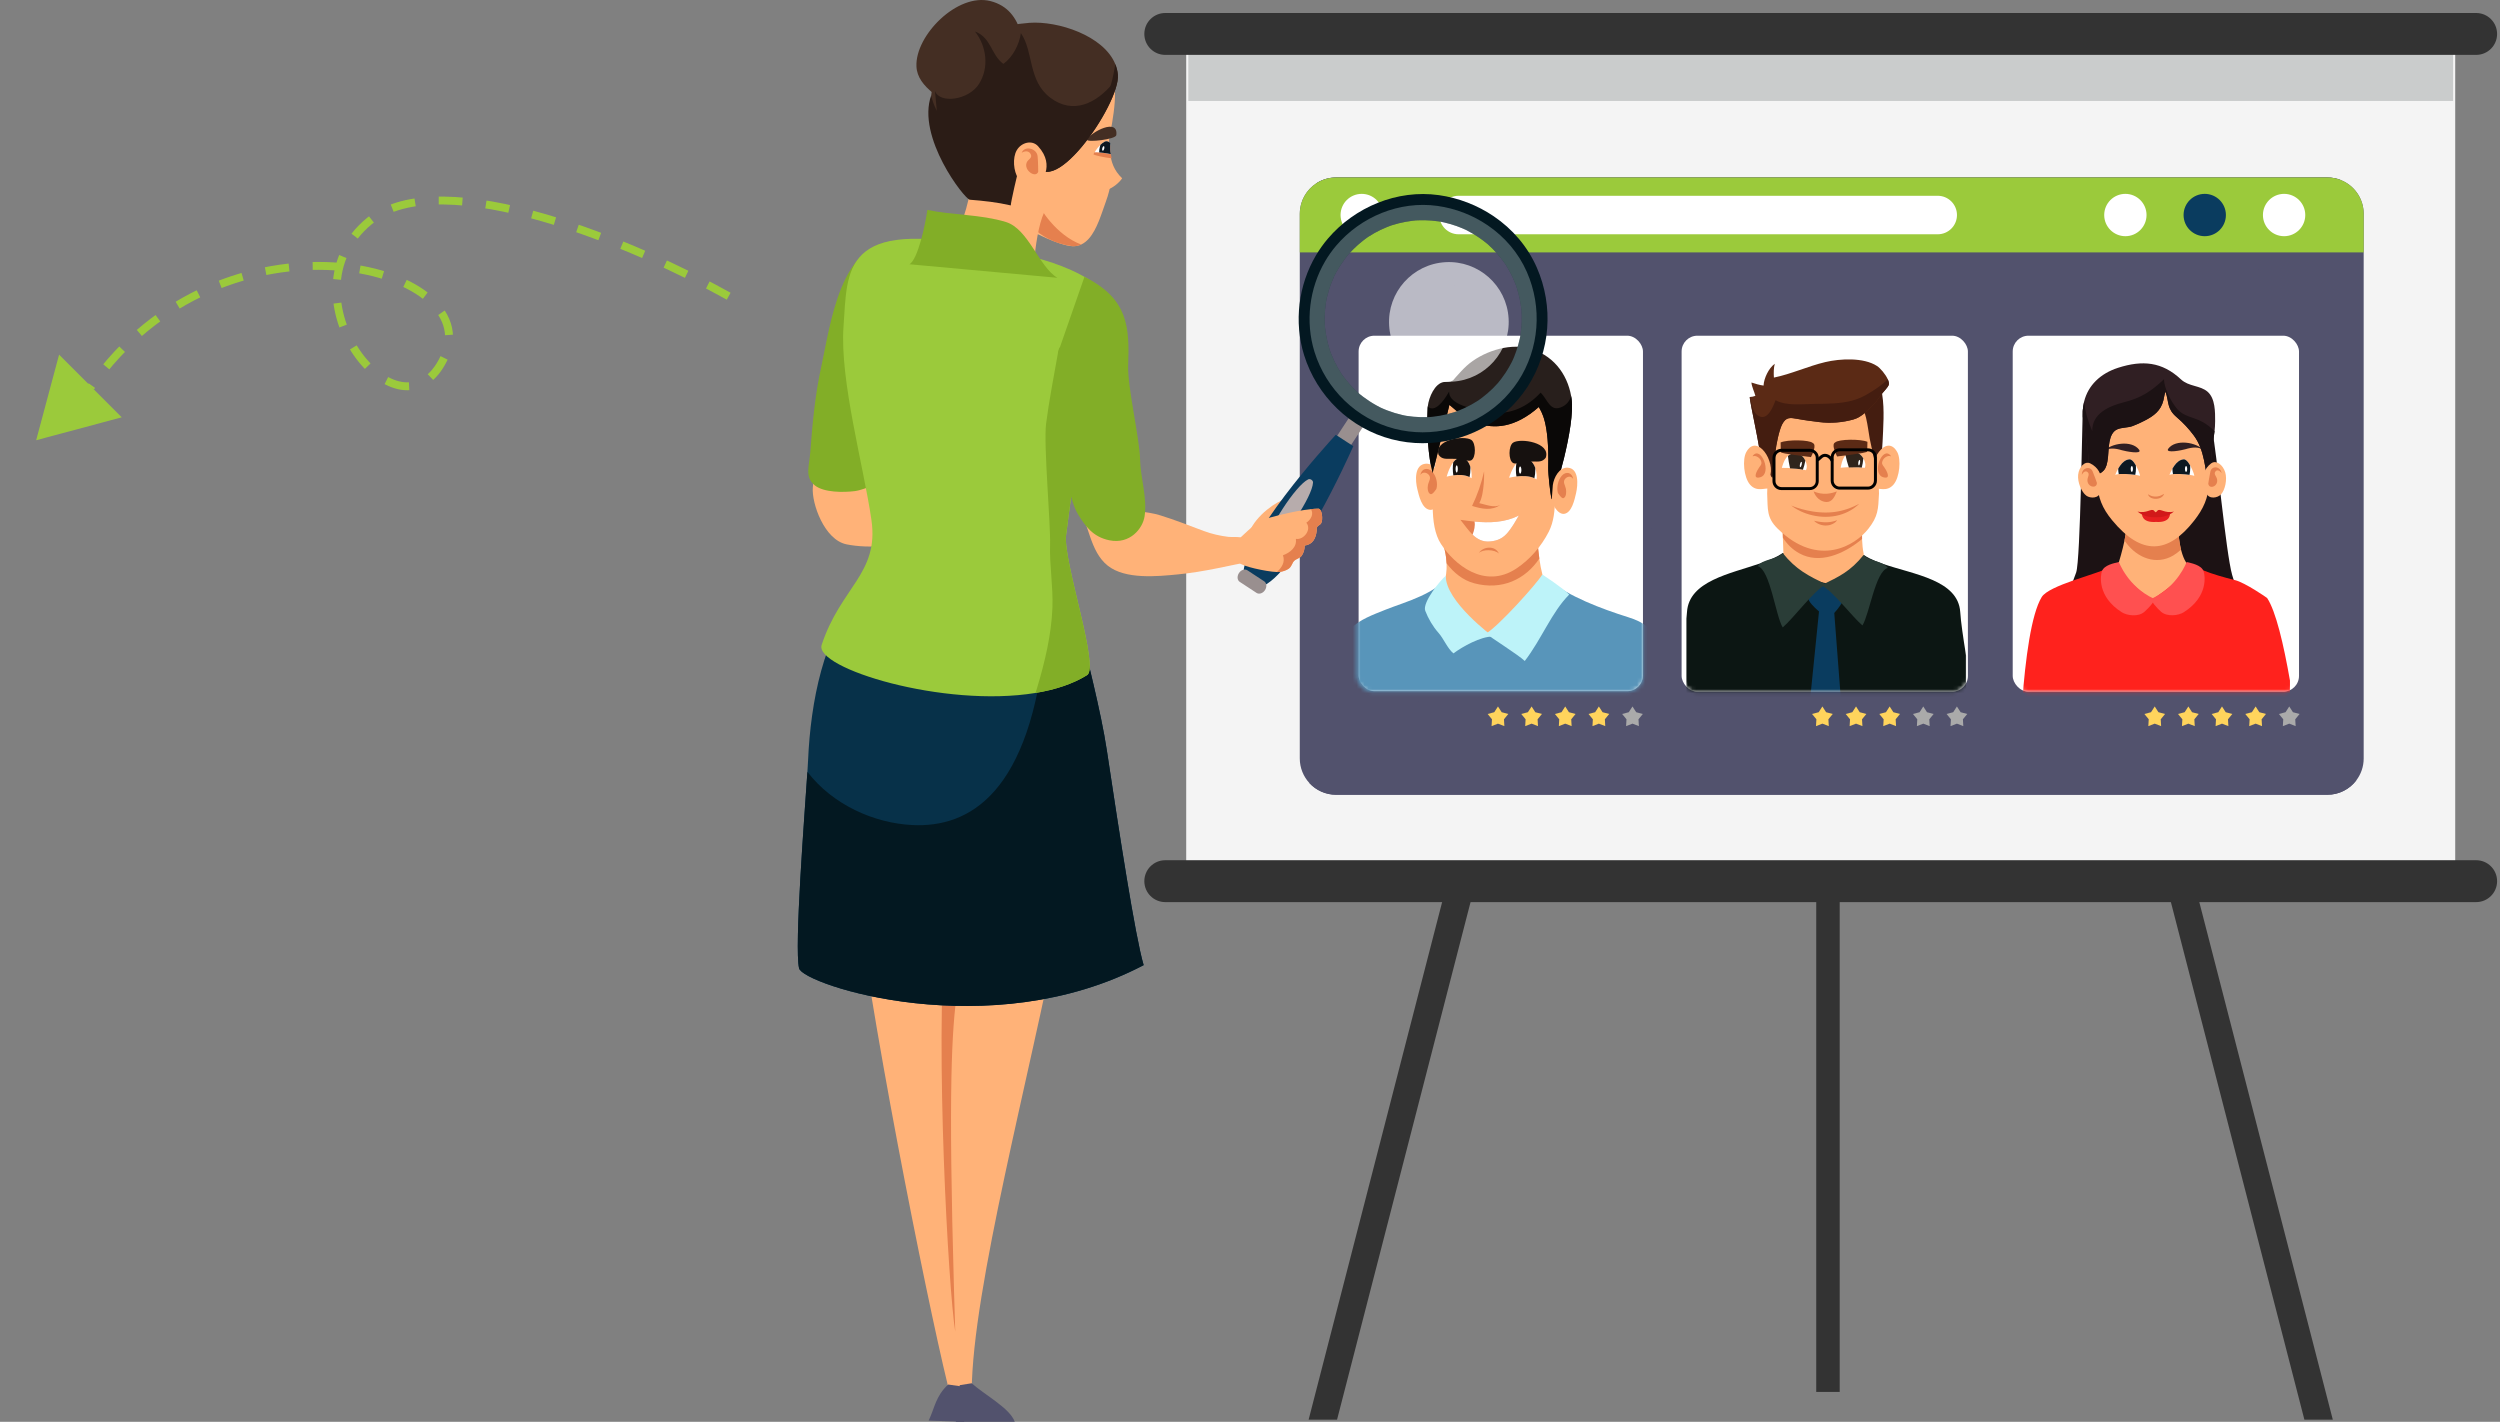 <svg width="633" height="360" viewBox="0 0 633 360" fill="none" xmlns="http://www.w3.org/2000/svg">
<rect x="0" y="0" width="633" height="360" fill="#808080" stroke="none"/>
<path d="M465.812 192.502H459.872V352.437H465.812V192.502Z" fill="#333333"/>
<path d="M338.54 359.464L402.407 111.851L395.67 110.073L331.342 359.464H338.54Z" fill="#333333"/>
<path d="M590.666 359.464L526.339 110.073L519.602 111.851L583.474 359.464H590.666Z" fill="#333333"/>
<path d="M621.66 10.714H300.348V224.924H621.66V10.714Z" fill="#F4F4F4"/>
<path d="M621.129 10.714H300.879V25.56H621.129V10.714Z" fill="#CACCCC"/>
<path d="M632.264 8.595C632.264 11.525 629.89 13.899 626.96 13.899H295.049C292.119 13.899 289.744 11.525 289.744 8.595C289.744 5.665 292.119 3.291 295.049 3.291H626.965C629.89 3.291 632.264 5.665 632.264 8.595Z" fill="#333333"/>
<path d="M632.264 223.11C632.264 226.041 629.89 228.415 626.96 228.415H295.049C292.119 228.415 289.744 226.041 289.744 223.11C289.744 220.18 292.119 217.806 295.049 217.806H626.965C629.89 217.806 632.264 220.18 632.264 223.11Z" fill="#333333"/>
<path d="M598.485 54.13V192.036C598.485 194.125 597.789 196.048 596.612 197.596C594.934 199.805 592.274 201.232 589.289 201.232H338.3C335.63 201.232 333.221 200.09 331.543 198.272C330.03 196.634 329.104 194.44 329.104 192.036V54.13C329.104 50.904 330.761 48.069 333.276 46.431C334.718 45.485 336.446 44.939 338.3 44.939H589.289C590.496 44.939 591.653 45.169 592.705 45.6C596.096 46.947 598.485 50.263 598.485 54.13Z" fill="#52526D"/>
<path d="M596.612 197.596C594.934 199.805 592.274 201.232 589.289 201.232H338.3C335.63 201.232 333.221 200.09 331.543 198.272L435.88 120.801H521.625L596.612 197.596Z" fill="#52526D"/>
<path d="M592.71 45.595L520.288 124.818L437.223 122.81L333.281 46.431C334.723 45.484 336.451 44.939 338.305 44.939H589.294C590.496 44.934 591.653 45.169 592.71 45.595Z" fill="#52526D"/>
<path d="M598.485 54.13V63.912H329.109V54.13C329.109 49.051 333.226 44.934 338.305 44.934H589.294C594.368 44.934 598.485 49.051 598.485 54.13Z" fill="#9BCA3B"/>
<path d="M495.505 54.445C495.505 57.135 493.321 59.319 490.631 59.319H369.314C366.619 59.319 364.44 57.135 364.44 54.445C364.44 51.751 366.624 49.572 369.314 49.572H490.631C493.321 49.572 495.505 51.756 495.505 54.445Z" fill="white"/>
<path d="M350.145 54.445C350.145 57.406 347.746 59.805 344.786 59.805C341.826 59.805 339.427 57.406 339.427 54.445C339.427 51.485 341.826 49.086 344.786 49.086C347.746 49.091 350.145 51.49 350.145 54.445Z" fill="white"/>
<path d="M543.504 54.445C543.504 57.406 541.105 59.805 538.145 59.805C535.184 59.805 532.785 57.406 532.785 54.445C532.785 51.485 535.184 49.086 538.145 49.086C541.105 49.091 543.504 51.49 543.504 54.445Z" fill="white"/>
<path d="M563.599 54.445C563.599 57.406 561.199 59.805 558.239 59.805C555.279 59.805 552.88 57.406 552.88 54.445C552.88 51.485 555.279 49.086 558.239 49.086C561.199 49.091 563.599 51.49 563.599 54.445Z" fill="#0A3C5F"/>
<path d="M583.694 54.445C583.694 57.406 581.295 59.805 578.334 59.805C575.374 59.805 572.975 57.406 572.975 54.445C572.975 51.485 575.374 49.086 578.334 49.086C581.295 49.091 583.694 51.49 583.694 54.445Z" fill="white"/>
<rect x="344" y="85" width="72" height="90" rx="4" fill="white"/>
<rect x="425.783" y="85" width="72.489" height="90.139" rx="4" fill="white"/>
<rect x="509.619" y="85" width="72.489" height="90.139" rx="4" fill="white"/>
<mask id="mask0_3066_284" style="mask-type:alpha" maskUnits="userSpaceOnUse" x="343" y="85" width="74" height="91">
<rect x="343.474" y="85" width="72.627" height="90.158" rx="4" fill="#9BCA3B"/>
</mask>
<g mask="url(#mask0_3066_284)">
<path d="M417.073 158.664V186.791H341.999V159.149C344.276 156.862 347.498 155.704 350.932 154.328C355.551 152.483 364.596 150.11 366.979 145.145L392.295 146.926C397.069 150.963 405.458 154.147 412.263 156.28C414.332 156.92 415.894 157.693 417.073 158.664Z" fill="#5895BA"/>
<path d="M391.528 147.817C389.405 149.982 379.598 158.696 376.936 160.861C373.47 160.099 365.508 151.336 365.15 149.475C365.033 148.857 366.452 146.686 366.276 142.633C366.233 141.652 366.1 140.558 365.822 139.353C365.049 135.935 365.268 131.332 363.502 128.394L372.089 128.324L389.544 128.186C389.277 128.799 389.144 130.18 389.123 131.94C389.085 134.66 389.32 138.286 389.757 141.417C390.178 144.419 390.786 146.958 391.528 147.817Z" fill="#FFB278"/>
<path d="M389.757 141.422C386.285 146.643 380.302 149.587 373.219 147.672C370.457 146.926 368.094 145.059 366.276 142.638C366.233 141.657 366.1 140.563 365.822 139.358C365.049 135.94 365.268 131.337 363.502 128.399L372.089 128.329L389.117 131.945C389.091 134.66 389.32 138.292 389.757 141.422Z" fill="#E5804E"/>
<path d="M385.395 97.28C378.275 93.953 370.937 94.993 365.977 101.429C365.977 101.429 364.062 108.613 363.444 116.906C362.9 124.175 361.695 132.868 364.852 137.732C368.137 142.798 375.801 149.379 383.987 143.923C387.363 141.673 390.237 138.377 392.146 134.639C394.68 129.668 393.304 123.156 393.554 117.471C393.954 108.389 394.648 101.611 385.395 97.28Z" fill="#FFB278"/>
<path d="M374.558 127.396C375.934 124.97 375.78 119.327 375.78 119.327C375.097 122.351 374.126 125.178 372.729 128.1C375.278 128.911 377.827 129.359 379.902 127.818C378.393 128.714 376.211 127.754 374.558 127.396Z" fill="#E5804E"/>
<path d="M384.579 130.527C383.795 131.919 382.872 133.476 381.875 134.708C380.643 136.228 379.305 136.926 377.23 137.102C375.379 137.257 374.014 136.484 372.857 135.369C371.71 134.265 370.766 132.825 369.774 131.615C370.942 131.785 372.137 131.951 373.353 132.068C377.123 132.431 381.033 132.329 384.579 130.527Z" fill="#E5804E"/>
<path d="M384.307 129.807C384.302 129.812 384.302 129.817 384.296 129.823C384.302 129.817 384.307 129.817 384.312 129.812C384.36 129.753 384.36 129.753 384.307 129.807Z" fill="#E5804E"/>
<path d="M384.579 130.527C383.795 131.919 382.872 133.476 381.875 134.708C380.643 136.228 379.304 136.926 377.23 137.102C375.379 137.257 374.014 136.484 372.856 135.369C373.283 134.265 373.555 133.097 373.352 132.068C377.123 132.431 381.032 132.329 384.579 130.527Z" fill="white"/>
<path d="M374.419 140.057C375.422 138.985 378.499 139.118 379.518 140.164C378.633 138.062 375.497 138.297 374.419 140.057Z" fill="#E5804E"/>
<path d="M379.528 140.174C379.523 140.169 379.523 140.169 379.518 140.164C379.518 140.169 379.523 140.174 379.528 140.174C379.576 140.228 379.576 140.228 379.528 140.174Z" fill="#E5804E"/>
<path d="M372.606 121.092C372.441 120.98 372.275 120.879 372.094 120.788C370.899 120.196 369.363 120.17 367.982 120.351C367.38 120.431 366.809 120.548 366.302 120.682C366.302 120.682 366.868 118.479 367.961 117.055C368.531 116.319 369.246 115.791 370.099 115.893C371.246 116.031 371.934 117.039 372.291 118.202C372.611 119.21 372.686 120.324 372.606 121.092Z" fill="white"/>
<path d="M372.308 118.644C372.308 119.412 372.233 120.138 372.094 120.788C370.9 120.196 369.364 120.17 367.982 120.351C367.897 119.818 367.849 119.242 367.849 118.639C367.849 118.084 367.886 117.551 367.961 117.055C368.532 116.319 369.246 115.791 370.1 115.893C371.246 116.031 371.934 117.039 372.292 118.202C372.302 118.351 372.308 118.5 372.308 118.644Z" fill="#16110F"/>
<path d="M369.119 118.741C369.119 119.247 368.991 119.658 368.836 119.658C368.682 119.658 368.554 119.247 368.554 118.741C368.554 118.234 368.682 117.823 368.836 117.823C368.991 117.823 369.119 118.234 369.119 118.741Z" fill="white"/>
<path d="M389.07 121.375C388.894 121.263 388.702 121.162 388.504 121.071C387.187 120.479 385.491 120.453 383.966 120.634C383.304 120.714 382.665 120.831 382.11 120.965C382.11 120.965 382.729 118.762 383.944 117.338C384.568 116.602 385.358 116.074 386.307 116.176C387.576 116.309 388.328 117.322 388.728 118.485C389.07 119.493 389.155 120.607 389.07 121.375Z" fill="white"/>
<path d="M388.739 118.927C388.739 119.695 388.654 120.421 388.504 121.071C387.187 120.479 385.491 120.453 383.966 120.634C383.87 120.101 383.822 119.525 383.822 118.922C383.822 118.367 383.864 117.834 383.944 117.338C384.568 116.602 385.358 116.074 386.307 116.176C387.576 116.309 388.328 117.322 388.728 118.485C388.734 118.634 388.739 118.778 388.739 118.927Z" fill="#16110F"/>
<path d="M385.214 119.023C385.214 119.53 385.075 119.935 384.905 119.935C384.734 119.935 384.595 119.525 384.595 119.023C384.595 118.517 384.734 118.106 384.905 118.106C385.075 118.106 385.214 118.517 385.214 119.023Z" fill="white"/>
<path d="M372.537 111.381C370.708 110.155 362.943 111.339 364.265 115.189C365.113 116.33 366.148 116.165 367.343 116.165C368.244 116.165 369.113 116.186 369.993 116.304C370.644 116.394 371.913 116.869 372.516 116.549C373.78 115.877 373.7 112.16 372.537 111.381Z" fill="#16110F"/>
<path d="M383.113 112.08C384.942 110.853 392.707 112.037 391.384 115.888C390.536 117.029 389.502 116.863 388.307 116.863C387.406 116.863 386.537 116.885 385.657 117.002C385.006 117.093 383.737 117.567 383.139 117.247C381.865 116.575 381.945 112.858 383.113 112.08Z" fill="#16110F"/>
<path d="M392.851 126.41C392.52 124.948 391.971 119.973 392.008 118.389C392.285 106.677 390.254 104.267 389.619 103.051C377.379 113.888 368.425 103.477 366.991 102.502C366.367 105.243 362.74 119.797 362.74 119.797C361.615 115.573 361.194 109.243 361.476 103.333C361.482 103.189 361.498 103.04 361.514 102.891C361.786 100.544 363.295 97.094 365.556 96.731C366.052 96.651 366.767 96.721 367.247 96.582C368.068 96.342 367.913 96.262 368.511 95.6C369.263 94.763 370.484 93.403 371.326 92.646C375.188 89.158 381.753 86.87 386.915 88.15C393.043 89.665 396.808 94.497 397.826 100.336C397.864 100.539 397.896 100.742 397.922 100.95C398.898 107.979 393.597 125.29 392.851 126.41Z" fill="#281F1C"/>
<path d="M361.076 117.402C363.343 117.264 365.177 120.789 365.433 122.661L365.289 125.06C365.486 126.404 363.753 129.359 361.983 129.082C359.993 128.767 359.268 125.498 358.863 123.834C358.372 121.834 358.009 117.589 361.076 117.402Z" fill="#FFB278"/>
<path d="M362.66 119.445C363.62 120.479 364.116 122.399 363.695 123.781C363.695 123.781 362.735 125.327 362.207 125.114C361.423 124.799 361.423 123.455 361.562 122.778C361.743 121.871 362.527 120.975 361.711 120.159C361.076 119.525 360.116 119.461 359.626 120.287C359.898 118.591 361.524 118.224 362.66 119.445Z" fill="#E5804E"/>
<path d="M392.851 126.41C392.52 124.948 391.971 119.972 392.008 118.389C392.285 106.677 390.254 104.267 389.619 103.051C377.379 113.887 368.425 103.477 366.991 102.501C366.367 105.243 362.74 119.796 362.74 119.796C361.615 115.573 361.194 109.242 361.476 103.333C361.482 103.189 361.498 103.04 361.514 102.891C361.679 103.104 361.898 103.259 362.175 103.344C364.127 103.931 366.233 100.32 366.932 99.126C366.729 102.907 374.798 103.856 377.369 104.325C382.185 105.211 386.83 102.992 390.078 99.413C391.923 101.152 392.456 104.581 395.672 102.939C396.749 102.389 397.426 101.456 397.826 100.325C397.864 100.528 397.896 100.731 397.922 100.939C398.898 107.978 393.597 125.29 392.851 126.41Z" fill="#0A0807"/>
<path d="M396.952 118.415C394.792 118.277 393.421 120.949 393.176 122.82L392.936 126.079C392.749 127.423 394.402 130.377 396.093 130.1C397.986 129.785 398.68 126.516 399.064 124.852C399.528 122.847 399.869 118.602 396.952 118.415Z" fill="#FFB278"/>
<path d="M395.442 120.458C394.53 121.492 394.056 123.412 394.461 124.794C394.461 124.794 395.378 126.34 395.88 126.132C396.626 125.818 396.621 124.474 396.493 123.796C396.322 122.89 395.57 121.994 396.354 121.178C396.962 120.543 397.874 120.479 398.343 121.306C398.071 119.605 396.519 119.237 395.442 120.458Z" fill="#E5804E"/>
<path d="M390.515 145.47C389.017 147.929 379.332 158.648 376.26 160.413C377.492 161.448 384.483 165.827 386.073 167.362C390.35 161.795 392.888 154.979 397.325 150.542C395.949 149.027 390.515 145.47 390.515 145.47Z" fill="#BDF3F9"/>
<path d="M366.073 145.801C364.825 146.744 360.062 152.552 360.873 154.659C361.636 156.648 362.852 158.691 364.201 160.205C365.587 161.762 366.435 164.114 368.003 165.437C370.35 163.704 374.878 161.16 377.987 161.16C377.992 161.16 365.95 152.286 366.073 145.801Z" fill="#BDF3F9"/>
</g>
<mask id="mask1_3066_284" style="mask-type:alpha" maskUnits="userSpaceOnUse" x="425" y="85" width="74" height="91">
<rect x="425.617" y="85" width="72.627" height="90.158" rx="4" fill="#9BCA3B"/>
</mask>
<g mask="url(#mask1_3066_284)">
<path d="M497.813 166.02V184H427V156.637C427.06 156.024 427.11 155.47 427.145 154.977C427.649 147.104 438.032 145.288 445.79 142.617C445.79 142.617 445.79 142.617 445.795 142.617C446.896 142.239 447.943 141.842 448.899 141.404C448.904 141.404 448.904 141.404 448.909 141.399C449.819 140.987 450.649 140.544 451.369 140.046C451.369 140.046 451.374 140.041 451.379 140.041L451.565 140.086L461.737 142.677L471.889 140.499C471.909 140.514 471.93 140.524 471.95 140.539C472.76 141.097 473.716 141.58 474.767 142.023H474.772C475.406 142.29 476.075 142.541 476.769 142.778C484.637 145.484 495.811 146.858 496.334 154.982C496.485 157.427 497.068 161.422 497.813 166.02Z" fill="#0C1613"/>
<path d="M462.326 147.758L458.457 148.095C458.286 149.584 457.154 150.515 458.08 152.14C458.729 153.282 460.319 154.635 461.36 155.46C463.025 156.773 463.951 155.817 465.189 154.323C466.311 152.965 466.99 151.587 467.729 149.951C466.477 148.633 463.921 148.422 462.326 147.758Z" fill="#0A3C5F"/>
<path d="M466.642 184H457.622L460.57 154.816L460.807 152.472L461.984 152.638L464.172 151.798L464.434 155.178L466.642 184Z" fill="#0A3C5F"/>
<path d="M473.132 143.753C470.109 145.006 465.822 148.206 462.965 147.783C459.182 147.215 455.504 145.172 451.756 144.236C451.62 141.671 451.505 138.894 451.419 136.137C451.319 132.847 451.263 129.587 451.263 126.754L471.542 127.906C471.633 130.548 471.371 133.566 471.472 136.484C471.573 139.095 471.95 141.625 473.132 143.753Z" fill="#FFB278"/>
<path d="M471.477 136.484C466.577 140.529 460.605 142.828 455.64 140.131C453.849 139.16 452.47 137.777 451.424 136.137C451.323 132.847 451.268 129.587 451.268 126.754L471.547 127.906C471.638 130.548 471.376 133.566 471.477 136.484Z" fill="#E5804E"/>
<path d="M473.731 101.887C470.823 101.439 467.724 100.805 464.379 101.686C463.146 102.008 462.261 102.41 461.602 102.923C460.943 102.41 460.057 102.008 458.83 101.686C455.484 100.811 452.385 101.439 449.472 101.887C449.472 101.887 447.329 122.554 447.445 124.968C447.631 128.993 447.269 131.091 450.131 133.883C460.455 143.95 469.807 138.054 473.072 133.883C475.537 130.734 475.572 128.993 475.763 124.968C475.874 122.554 473.731 101.887 473.731 101.887Z" fill="#FFB278"/>
<path d="M472.156 118.459C471.905 118.428 471.653 118.403 471.401 118.383C471.17 118.363 470.939 118.348 470.712 118.333C470.702 118.333 470.692 118.333 470.677 118.333C469.822 118.278 468.967 118.267 468.106 118.293C467.945 118.298 467.789 118.303 467.633 118.308C467.623 118.308 467.618 118.308 467.608 118.308C467.09 118.333 466.572 118.373 466.054 118.428C466.215 117.608 466.416 116.632 466.894 115.838V115.833C466.964 115.712 467.05 115.596 467.13 115.485C467.186 115.415 467.236 115.35 467.296 115.289C467.784 114.751 468.474 114.384 469.424 114.394C469.741 114.394 470.073 114.484 470.38 114.65C470.742 114.831 471.085 115.108 471.366 115.435C471.532 115.626 471.683 115.833 471.809 116.049C472.292 116.879 472.463 117.83 472.156 118.459Z" fill="white"/>
<path d="M471.402 118.383V118.398C471.392 118.398 471.377 118.398 471.366 118.393C470.28 118.252 469.223 118.353 468.132 118.363C468.127 118.363 468.117 118.328 468.106 118.288C468.096 118.247 468.081 118.202 468.076 118.202C467.769 117.322 467.508 116.275 467.292 115.289C467.779 114.751 468.469 114.384 469.42 114.394C469.736 114.394 470.069 114.484 470.375 114.65C470.738 114.831 471.08 115.108 471.361 115.435C471.527 115.626 471.678 115.833 471.804 116.049C471.714 116.884 471.593 117.694 471.402 118.383Z" fill="#30241B"/>
<path d="M470.521 117.116C470.471 117.498 470.537 117.815 470.657 117.835C470.778 117.85 470.914 117.558 470.969 117.176C471.025 116.799 470.974 116.477 470.848 116.457C470.723 116.436 470.572 116.733 470.521 117.116Z" fill="white"/>
<path d="M472.835 111.868L472.775 114.344C472.488 114.766 466.476 115.37 465.153 115.581C464.711 114.676 463.684 112.467 464.665 112.029C465.526 111.169 471.105 111.114 472.835 111.868Z" fill="#5B2A15"/>
<path d="M457.25 119.057C457.003 119.007 456.752 118.957 456.5 118.911C456.274 118.866 456.048 118.831 455.816 118.796C455.806 118.796 455.791 118.796 455.781 118.791C454.936 118.66 454.081 118.564 453.22 118.514C453.064 118.504 452.908 118.494 452.747 118.489C452.737 118.489 452.727 118.489 452.722 118.489C452.204 118.469 451.681 118.459 451.158 118.464C451.394 117.664 451.686 116.713 452.239 115.963V115.958C452.325 115.848 452.415 115.742 452.511 115.636C452.571 115.571 452.627 115.516 452.692 115.455C453.225 114.967 453.95 114.665 454.891 114.761C455.207 114.791 455.524 114.912 455.821 115.103C456.163 115.319 456.475 115.626 456.727 115.978C456.873 116.185 457.009 116.406 457.114 116.632C457.532 117.498 457.612 118.459 457.25 119.057Z" fill="white"/>
<path d="M456.505 118.911L456.5 118.926C456.49 118.921 456.48 118.921 456.465 118.921C455.399 118.68 454.337 118.68 453.25 118.589C453.245 118.589 453.24 118.549 453.23 118.509C453.22 118.469 453.215 118.423 453.21 118.423C452.989 117.518 452.828 116.456 452.702 115.45C453.235 114.962 453.96 114.66 454.901 114.756C455.218 114.786 455.534 114.907 455.831 115.098C456.173 115.314 456.485 115.621 456.737 115.973C456.883 116.18 457.019 116.401 457.124 116.627C456.958 117.447 456.757 118.242 456.505 118.911Z" fill="#30241B"/>
<path d="M455.751 117.568C455.665 117.946 455.7 118.268 455.816 118.293C455.937 118.318 456.098 118.041 456.188 117.664C456.279 117.292 456.259 116.965 456.138 116.934C456.012 116.909 455.831 117.191 455.751 117.568Z" fill="white"/>
<path d="M450.851 112.029L450.911 114.504C451.198 114.927 457.209 115.531 458.533 115.742C458.98 114.836 460.002 112.628 459.021 112.19C458.16 111.33 452.581 111.275 450.851 112.029Z" fill="#5B2A15"/>
<path d="M462.608 125.009C461.385 125.104 460.253 124.868 459.207 124.42C459.655 125.819 460.882 127.036 462.402 127.107C463.871 127.172 464.555 125.779 465.098 124.415C464.303 124.727 463.473 124.944 462.608 125.009Z" fill="#E5804E"/>
<path d="M475.843 96.842L470.148 101.45C472.518 102.672 472.941 108.689 473.408 111.044C474.017 114.122 474.857 117.201 475.199 120.28C476.512 117.226 476.643 112.573 476.799 109.177C476.98 105.097 477.141 100.7 475.843 96.842Z" fill="#441D10"/>
<path d="M453.522 127.992C453.522 127.992 453.587 128.017 453.713 128.072C453.839 128.123 454.02 128.193 454.251 128.284C454.483 128.369 454.775 128.465 455.097 128.575C455.424 128.681 455.796 128.792 456.203 128.907C456.611 129.018 457.054 129.129 457.521 129.229C457.989 129.335 458.482 129.431 459 129.511C459.257 129.551 459.519 129.587 459.785 129.622C460.052 129.647 460.319 129.682 460.59 129.702C461.134 129.753 461.682 129.768 462.23 129.773C462.784 129.773 463.332 129.748 463.87 129.697C464.142 129.677 464.404 129.632 464.67 129.607C464.932 129.561 465.188 129.526 465.445 129.476C465.948 129.375 466.441 129.27 466.894 129.134C467.125 129.068 467.347 129.003 467.558 128.933C467.769 128.862 467.98 128.802 468.177 128.721C468.569 128.575 468.921 128.425 469.243 128.289C469.555 128.143 469.827 128.017 470.053 127.911C470.496 127.68 470.757 127.554 470.757 127.554C470.757 127.554 470.551 127.755 470.174 128.092C469.978 128.248 469.741 128.45 469.455 128.651C469.309 128.752 469.153 128.857 468.987 128.968C468.821 129.079 468.634 129.174 468.448 129.285C468.262 129.401 468.056 129.496 467.845 129.607C467.633 129.717 467.407 129.813 467.176 129.909C466.713 130.105 466.205 130.276 465.671 130.422C465.405 130.497 465.128 130.553 464.851 130.613C464.57 130.658 464.288 130.719 464.001 130.749C463.428 130.829 462.834 130.854 462.245 130.864C461.657 130.854 461.068 130.834 460.495 130.754C459.921 130.683 459.363 130.588 458.829 130.457C458.296 130.336 457.788 130.18 457.315 130.019C456.842 129.858 456.405 129.672 456.007 129.491C455.212 129.129 454.594 128.757 454.171 128.47C453.96 128.329 453.804 128.203 453.698 128.123C453.577 128.037 453.522 127.992 453.522 127.992Z" fill="#E5804E"/>
<path d="M459.317 131.855C459.317 131.855 459.343 131.86 459.388 131.871C459.433 131.881 459.504 131.896 459.589 131.916C459.67 131.936 459.775 131.951 459.891 131.976C460.007 132.001 460.137 132.021 460.273 132.047C460.414 132.067 460.565 132.097 460.721 132.117C460.801 132.127 460.882 132.137 460.962 132.152C461.048 132.157 461.128 132.172 461.219 132.182C461.39 132.203 461.566 132.213 461.742 132.228C461.918 132.233 462.099 132.248 462.281 132.243C462.462 132.253 462.638 132.233 462.814 132.228C462.99 132.213 463.161 132.193 463.327 132.177C463.407 132.162 463.493 132.147 463.573 132.137C463.654 132.127 463.734 132.117 463.81 132.097C463.885 132.082 463.961 132.062 464.031 132.047C464.107 132.032 464.177 132.021 464.243 131.996C464.378 131.956 464.504 131.921 464.62 131.891C464.731 131.855 464.826 131.82 464.912 131.795C465.078 131.74 465.178 131.715 465.178 131.715C465.178 131.715 465.118 131.795 465.002 131.931C464.942 131.996 464.871 132.082 464.781 132.162C464.685 132.243 464.575 132.328 464.449 132.419C464.323 132.509 464.172 132.585 464.016 132.67C463.855 132.756 463.679 132.811 463.493 132.882C463.397 132.917 463.302 132.932 463.201 132.957C463.106 132.977 463.005 133.008 462.899 133.018C462.698 133.043 462.487 133.068 462.281 133.063C462.175 133.058 462.069 133.063 461.969 133.053C461.868 133.043 461.762 133.033 461.662 133.018C461.561 133.008 461.461 132.982 461.365 132.962C461.269 132.942 461.174 132.922 461.083 132.892C460.993 132.862 460.902 132.836 460.812 132.806C460.726 132.776 460.64 132.741 460.56 132.706C460.399 132.64 460.253 132.56 460.117 132.489C459.986 132.409 459.866 132.338 459.77 132.263C459.67 132.193 459.584 132.117 459.519 132.057C459.448 132.001 459.408 131.946 459.373 131.911C459.338 131.876 459.317 131.855 459.317 131.855Z" fill="#E5804E"/>
<path d="M474.49 120.924C472.76 117 477.67 109.544 480.386 114.474C481.393 116.3 481.03 120.838 479.441 122.694C477.75 124.672 475.627 123.469 474.531 123.731L474.49 120.924Z" fill="#FFB278"/>
<path d="M478.761 115.43L478.706 115.561C478.228 115.204 477.121 115.752 476.754 116.482C476.296 117.392 476.653 117.714 477.076 118.283C477.524 118.886 479.083 121.472 476.85 120.843C473.72 119.963 476.678 112.653 478.761 115.43Z" fill="#E5804E"/>
<path d="M478.253 97.355C478.143 97.973 476.679 99.427 476.281 99.986C475.693 100.821 475.104 101.696 474.385 102.436C472.991 103.869 471.316 105.635 469.339 106.194C466.511 106.994 463.543 107.24 460.625 106.868C458.749 106.631 456.893 106.405 455.097 106.063C453.225 105.711 452.234 105.575 451.258 107.411C450.463 108.905 449.693 112.739 449.538 114.464C449.402 115.953 449.402 118.937 448.723 120.974L445.603 115.823C446.132 115.214 442.957 101.59 443.048 100.524C443.063 100.524 443.078 100.519 443.093 100.519C443.571 100.499 444.039 100.393 444.461 100.232C444.185 99.141 443.551 97.953 443.46 96.852C444.411 97.163 445.513 97.5 446.529 97.631C446.615 95.79 447.842 93.199 449.372 92.112C449.085 93.159 449.08 94.417 449.15 95.604C453.492 94.723 457.773 92.726 462.14 91.685C465.928 90.784 471.879 90.467 475.26 92.671C476.085 93.214 477.408 94.734 477.982 96.037C478.208 96.529 478.319 96.992 478.253 97.355Z" fill="#5B2A15"/>
<path d="M478.253 97.355C478.143 97.973 476.679 99.427 476.281 99.986C475.693 100.821 475.104 101.696 474.385 102.436C472.991 103.869 471.316 105.635 469.339 106.194C466.511 106.994 463.543 107.24 460.625 106.868C458.749 106.631 456.893 106.405 455.097 106.063C453.225 105.711 452.234 105.575 451.258 107.411C450.463 108.905 449.693 112.739 449.538 114.464C449.402 115.953 449.402 118.937 448.723 120.974L445.603 115.823C446.132 115.214 442.957 101.591 443.048 100.524C443.063 100.524 443.078 100.519 443.093 100.519C443.591 102.174 443.531 104.342 445.332 105.343C447.55 106.576 448.969 102.989 449.563 101.329C452.335 102.863 456.525 102.295 459.599 102.26C462.703 102.229 465.958 102.229 468.921 101.445C471.492 100.765 473.55 99.447 475.698 97.953C476.568 97.35 477.292 96.746 477.982 96.031C478.208 96.529 478.319 96.992 478.253 97.355Z" fill="#441D10"/>
<path d="M448.049 120.924C449.779 117 444.869 109.544 442.153 114.474C441.141 116.3 441.504 120.838 443.098 122.694C444.789 124.672 446.912 123.469 448.008 123.731L448.049 120.924Z" fill="#FFB278"/>
<path d="M443.782 115.43L443.838 115.561C444.316 115.204 445.422 115.752 445.79 116.482C446.247 117.392 445.89 117.714 445.468 118.283C445.02 118.886 443.46 121.472 445.694 120.843C448.823 119.963 445.865 112.653 443.782 115.43Z" fill="#E5804E"/>
<path d="M460.5 115.752C460.444 114.942 459.962 114.253 459.277 113.896C458.965 113.73 458.613 113.639 458.236 113.639H451.057C450.997 113.639 450.941 113.644 450.886 113.644C450.383 113.679 449.92 113.886 449.563 114.203H449.558C449.085 114.615 448.788 115.224 448.788 115.903V121.819C448.788 123.072 449.804 124.088 451.052 124.088H458.231C459.484 124.088 460.5 123.072 460.5 121.819V115.903C460.505 115.858 460.5 115.807 460.5 115.752ZM459.75 121.824C459.75 122.659 459.071 123.334 458.241 123.334H451.062C450.232 123.334 449.553 122.654 449.553 121.824V115.908C449.553 115.123 450.151 114.479 450.911 114.404C450.961 114.399 451.012 114.394 451.062 114.394H458.241C458.533 114.394 458.799 114.479 459.031 114.62C459.463 114.882 459.75 115.36 459.75 115.903V121.824Z" fill="black"/>
<path d="M475.175 115.279C475.135 115.108 475.079 114.947 475.004 114.796C474.788 114.348 474.43 113.986 473.988 113.76C473.681 113.609 473.339 113.518 472.971 113.518H465.798C465.305 113.518 464.847 113.674 464.474 113.946C463.966 114.308 463.619 114.877 463.544 115.531C463.534 115.611 463.534 115.702 463.534 115.782V121.698C463.534 122.946 464.55 123.967 465.803 123.967H472.977C473.585 123.967 474.129 123.731 474.536 123.343C474.969 122.931 475.24 122.347 475.24 121.703V115.787C475.235 115.611 475.215 115.44 475.175 115.279ZM474.476 121.698C474.476 122.534 473.797 123.213 472.966 123.213H465.793C464.957 123.213 464.283 122.534 464.283 121.698V115.782C464.283 115.355 464.464 114.967 464.751 114.69C465.023 114.429 465.39 114.268 465.798 114.268H472.971C473.515 114.268 473.998 114.56 474.259 114.997V115.002C474.4 115.229 474.481 115.495 474.481 115.782V121.698H474.476Z" fill="black"/>
<path d="M463.558 116.819C463.271 116.18 462.622 115.586 461.938 115.682C461.611 115.727 461.309 116.024 461.038 116.28C460.801 116.507 460.595 116.708 460.354 116.773L460.152 116.044C460.223 116.019 460.399 115.848 460.515 115.732C460.852 115.41 461.264 115.002 461.838 114.927C462.934 114.776 463.855 115.636 464.247 116.502L463.558 116.819Z" fill="black"/>
<path d="M451.268 139.89C451.303 139.935 451.344 139.98 451.379 140.031C451.419 139.985 451.454 139.935 451.494 139.89H451.268Z" fill="white"/>
<path d="M451.379 140.031C449.935 141.756 446.308 141.465 445.04 143.346C448.189 144.146 449.613 156.039 451.384 158.861C453.97 156.708 459.458 149.313 462.326 147.954C457.843 145.751 454.8 144.287 451.379 140.031Z" fill="#2A3D37"/>
<path d="M472 140.353C471.96 140.398 471.925 140.443 471.885 140.494C471.85 140.448 471.809 140.398 471.769 140.353H472Z" fill="white"/>
<path d="M471.884 140.494C473.328 142.219 476.729 141.927 477.996 143.809C474.847 144.609 473.343 155.536 471.572 158.358C468.986 156.205 464.036 149.544 461.173 148.186C465.661 145.977 468.468 144.745 471.884 140.494Z" fill="#2A3D37"/>
</g>
<mask id="mask2_3066_284" style="mask-type:alpha" maskUnits="userSpaceOnUse" x="509" y="85" width="74" height="91">
<rect x="509.765" y="85" width="72.627" height="90.158" rx="4" fill="#9BCA3B"/>
</mask>
<g mask="url(#mask2_3066_284)">
<path d="M567.987 153.152C566.836 150.748 565.911 148.122 565.179 145.564C563.594 139.99 561.165 113.424 560.192 109.488C559.619 107.146 557.74 112.48 557.393 110.143C557.118 108.298 556.314 106.766 555.741 105.036L529.522 110.312C529.3 109.994 529.324 110.919 529.228 111.468C529.103 112.186 527.455 102.834 527.378 103.552C527.224 105.012 526.785 141.801 525.687 144.942C524.757 147.611 523.644 149.905 523.249 152.694C522.931 154.959 522.401 158.798 524.078 160.48C526.66 163.072 531.17 163.867 534.624 164.079C540.429 164.435 546.288 163.958 551.978 162.628C557.552 161.323 563.386 160.008 567.934 156.317C569.495 155.055 568.816 154.881 567.987 153.152Z" fill="#1C1214"/>
<path d="M579.816 172.312V178.879H512V177.983C512.824 166.786 514.308 155.532 516.958 151.176C517.858 149.697 521.332 148.247 524.936 146.98C527.653 146.026 530.447 145.169 532.278 144.475C533.579 143.983 534.388 143.574 534.345 143.266L536.248 143.299L536.952 143.309L553.072 143.574L553.689 143.584L556.049 143.622C556.623 143.897 557.225 144.162 557.851 144.412C560.299 145.39 563.064 146.171 565.541 146.797C565.661 146.831 565.786 146.86 565.907 146.889C568.475 147.525 573.991 151.35 574.034 151.417C576.236 154.708 578.211 163.115 579.816 172.312Z" fill="#FF221D"/>
<path d="M544.968 151.745C543.017 150.95 535.814 144.581 536.262 143.145C536.537 142.268 537.457 139.199 537.92 136.867C538.748 132.642 539.211 127.502 536.874 126.803L551.713 128.287C551.082 131.924 551.496 139.296 553.534 142.427C555.09 144.822 547.536 150.097 544.968 151.745Z" fill="#FFB278"/>
<path d="M552.214 139.185C551.723 139.638 550.851 140.307 550.263 140.654C545.942 143.184 541.225 141.266 538.358 137.474C538.204 137.277 538.06 137.075 537.92 136.867C538.749 132.642 539.211 127.502 536.875 126.803L551.713 128.287C551.082 131.924 551.492 135.523 552.214 139.185Z" fill="#E5804E"/>
<path d="M557.364 106.086C555.881 105.166 554.536 103.759 553.236 102.348C552.961 102.049 552.696 101.726 552.436 101.389C551.318 99.944 550.306 98.219 549.174 96.826C547.854 96.605 546.481 96.609 545.175 96.807V96.682C543.86 96.48 542.482 96.475 541.157 96.696C540.025 98.089 539.013 99.813 537.896 101.259C537.635 101.596 537.37 101.919 537.096 102.217C535.8 103.629 534.451 105.036 532.967 105.956C531.912 109.68 530.857 114.195 530.943 121.012C530.948 121.407 530.963 121.788 530.982 122.163C531.199 125.95 532.283 128.682 534.778 131.707C542.294 140.818 548.991 140.216 555.548 131.838C557.972 128.744 559.128 126.08 559.349 122.289C559.369 121.918 559.383 121.532 559.383 121.137C559.47 114.325 558.415 109.806 557.364 106.086Z" fill="#FFB278"/>
<path d="M541.861 120.482C541.779 120.443 541.596 120.395 541.341 120.347C541.148 120.308 540.912 120.27 540.647 120.231H540.642C540.305 120.183 539.915 120.135 539.505 120.101C538.648 120.019 537.708 119.981 536.918 120.015C536.759 120.024 536.61 120.034 536.47 120.048C536.109 120.082 535.795 120.145 535.574 120.231C535.795 119.697 536.046 119.162 536.325 118.67C536.465 118.42 536.614 118.179 536.773 117.953C537.419 117.037 538.199 116.377 539.173 116.3C539.404 116.281 539.635 116.392 539.866 116.589C540.194 116.869 540.517 117.321 540.801 117.822C541.187 118.497 541.504 119.258 541.692 119.812L541.688 119.817C541.798 120.116 541.856 120.357 541.861 120.482Z" fill="white"/>
<path d="M540.829 118.473C540.829 119.099 540.767 119.692 540.646 120.231H540.641C540.304 120.183 539.914 120.135 539.504 120.101C538.647 120.019 537.707 119.981 536.917 120.015C536.758 120.024 536.609 120.034 536.469 120.048C536.383 119.615 536.334 119.152 536.325 118.67C536.464 118.42 536.614 118.179 536.773 117.953C537.418 117.037 538.199 116.377 539.172 116.3C539.403 116.281 539.635 116.392 539.866 116.589C540.193 116.869 540.516 117.321 540.8 117.822C540.825 118.034 540.829 118.251 540.829 118.473Z" fill="#0D1821"/>
<path d="M540.059 118.743C540.059 119.152 539.934 119.489 539.779 119.489C539.625 119.489 539.5 119.157 539.5 118.743C539.5 118.333 539.625 117.996 539.779 117.996C539.934 118.001 540.059 118.333 540.059 118.743Z" fill="white"/>
<path d="M555.596 120.482C555.514 120.443 555.331 120.395 555.076 120.347C554.883 120.308 554.647 120.27 554.382 120.231H554.377C554.04 120.183 553.65 120.135 553.24 120.101C552.388 120.019 551.443 119.981 550.653 120.015C550.494 120.024 550.345 120.034 550.2 120.048C549.839 120.082 549.531 120.145 549.304 120.231C549.526 119.697 549.776 119.162 550.056 118.67C550.2 118.42 550.35 118.179 550.509 117.953C551.154 117.037 551.935 116.377 552.908 116.3C553.134 116.281 553.37 116.392 553.602 116.589C553.929 116.869 554.252 117.321 554.536 117.822C554.922 118.497 555.24 119.258 555.428 119.812V119.817C555.534 120.116 555.591 120.357 555.596 120.482Z" fill="white"/>
<path d="M554.566 118.473C554.566 119.099 554.503 119.692 554.383 120.231H554.378C554.041 120.183 553.65 120.135 553.241 120.101C552.388 120.019 551.444 119.981 550.654 120.015C550.495 120.024 550.345 120.034 550.201 120.048C550.114 119.615 550.066 119.152 550.056 118.67C550.201 118.42 550.35 118.179 550.509 117.953C551.155 117.037 551.935 116.377 552.908 116.3C553.135 116.281 553.371 116.392 553.602 116.589C553.93 116.869 554.253 117.321 554.537 117.822C554.556 118.034 554.566 118.251 554.566 118.473Z" fill="#0D1821"/>
<path d="M553.794 118.743C553.794 119.152 553.669 119.489 553.515 119.489C553.361 119.489 553.235 119.157 553.235 118.743C553.235 118.333 553.361 117.996 553.515 117.996C553.669 118.001 553.794 118.333 553.794 118.743Z" fill="white"/>
<path d="M541.644 113.896C539.785 111.338 534.437 112.21 532.659 114.282C533.859 113.284 535.608 113.496 537.26 113.997C538.021 114.224 542.473 115.154 541.644 113.896Z" fill="#301F23"/>
<path d="M548.986 113.636C550.846 111.077 556.194 111.949 557.971 114.021C556.772 113.024 555.023 113.236 553.37 113.737C552.609 113.968 548.157 114.893 548.986 113.636Z" fill="#301F23"/>
<path d="M545.893 130.368C544.689 130.305 543.494 130.166 542.338 129.944C542.352 130.026 542.083 132.42 545.908 132.155C549.733 132.401 549.439 130.007 549.454 129.925C548.293 130.151 547.103 130.301 545.893 130.368Z" fill="#E51F1F"/>
<path d="M550.446 129.515C548.191 130.118 546.9 128.61 546.283 129.289C546.071 129.496 545.98 129.66 545.83 129.718C545.681 129.665 545.589 129.501 545.377 129.289C544.761 128.61 543.465 130.118 541.215 129.515C542.477 130.633 544.342 131.057 545.83 130.961C547.324 131.057 549.188 130.633 550.446 129.515Z" fill="#D11919"/>
<path d="M543.879 125.15C543.879 125.15 543.952 125.184 544.062 125.252C544.115 125.29 544.193 125.319 544.265 125.362C544.337 125.406 544.429 125.44 544.52 125.483C544.564 125.507 544.617 125.521 544.665 125.541C544.718 125.555 544.761 125.584 544.819 125.594C544.877 125.608 544.93 125.623 544.983 125.642C545.041 125.652 545.098 125.666 545.161 125.676C545.219 125.69 545.281 125.695 545.344 125.7C545.407 125.709 545.469 125.719 545.537 125.719L545.633 125.724H545.681H545.705H545.715H545.72C545.705 125.724 545.749 125.724 545.691 125.724H545.696L545.932 125.719H546.047C546.081 125.719 546.105 125.709 546.134 125.709C546.192 125.7 546.25 125.695 546.308 125.695C546.428 125.661 546.558 125.656 546.669 125.613C546.727 125.594 546.785 125.579 546.842 125.565C546.895 125.546 546.953 125.521 547.006 125.502C547.117 125.468 547.213 125.415 547.31 125.372C547.411 125.334 547.483 125.281 547.565 125.242C547.647 125.203 547.71 125.165 547.767 125.131C547.878 125.069 547.95 125.03 547.95 125.03C547.95 125.03 547.936 125.093 547.893 125.199C547.869 125.252 547.844 125.314 547.796 125.382C547.748 125.449 547.705 125.536 547.628 125.608C547.551 125.685 547.474 125.777 547.358 125.849C547.305 125.888 547.247 125.926 547.184 125.969C547.122 126.003 547.05 126.037 546.977 126.071C546.905 126.109 546.828 126.138 546.746 126.162C546.664 126.186 546.582 126.215 546.491 126.234C546.399 126.249 546.303 126.268 546.206 126.278C546.158 126.283 546.105 126.292 546.062 126.297L545.946 126.302H545.71H545.701H545.667H545.662H545.648L545.614 126.297L545.546 126.287L545.416 126.273C545.33 126.268 545.243 126.244 545.161 126.225C545.074 126.206 544.992 126.191 544.915 126.157C544.838 126.128 544.761 126.1 544.689 126.071C544.621 126.032 544.554 125.998 544.496 125.965C544.38 125.888 544.274 125.811 544.197 125.729C544.125 125.647 544.058 125.574 544.014 125.502C543.966 125.43 543.932 125.372 543.918 125.319C543.894 125.213 543.879 125.15 543.879 125.15Z" fill="#E5804E"/>
<path d="M560.872 106.655C560.872 107.512 560.81 108.356 560.723 109.199C560.521 111.097 560.164 112.966 559.971 114.893C559.692 117.702 559.596 120.641 559.119 123.426C558.439 119.032 558.232 113.939 555.472 110.259C554.151 108.5 552.865 107.113 551.174 105.662C548.592 103.456 549.256 101.914 548.307 99.158C548.018 99.828 547.965 100.618 547.787 101.326C547.127 103.991 545.393 105.287 542.984 106.525C541.986 107.035 540.955 107.517 539.934 107.893C538.792 108.312 537.231 108.216 536.109 108.698C533.738 109.719 533.989 113.708 533.748 115.785C533.372 119.104 532.649 119.629 529.759 120.723L528.901 118.145C528.887 114.286 528.092 110.581 527.518 106.814C527.234 104.949 527.311 103.205 527.716 101.611C527.716 101.606 527.716 101.606 527.716 101.606C528.723 97.602 531.782 94.572 536.321 93.117C542.454 91.151 547.426 91.575 552.205 96.046C554.228 97.939 557.09 97.535 558.993 99.216C560.93 100.946 560.872 104.386 560.872 106.655Z" fill="#301F23"/>
<path d="M560.718 109.199C560.515 111.097 560.159 112.966 559.966 114.893C559.687 117.702 559.59 120.641 559.113 123.426C558.434 119.032 558.227 113.939 555.466 110.259C554.146 108.5 552.86 107.113 551.169 105.662C548.586 103.456 549.251 101.914 548.302 99.158C548.013 99.828 547.96 100.618 547.782 101.326C547.122 103.991 545.387 105.287 542.978 106.525C541.981 107.035 540.95 107.517 539.929 107.893C538.787 108.312 537.226 108.216 536.103 108.698C533.733 109.719 533.983 113.708 533.743 115.785C533.367 119.104 532.644 119.629 529.753 120.723L528.896 118.145C528.881 114.286 528.086 110.581 527.513 106.814C527.229 104.949 527.306 103.205 527.711 101.611C527.937 104.212 528.746 106.857 529.763 109.165C529.623 104.675 534.171 102.762 537.693 101.876C542.063 100.777 544.636 99.134 547.921 96.017C547.974 98.349 549.627 101.529 551.092 103.35C552.84 105.523 555.307 105.547 557.576 106.775C558.815 107.45 559.846 108.269 560.718 109.199Z" fill="#1C1214"/>
<path d="M526.184 120.222C526.381 118.28 527.851 116.628 529.267 117.336C533.415 119.408 531.888 124.389 531.888 124.389C531.551 126.326 529.219 126.23 528.251 125.497C527.027 124.577 525.996 122.101 526.184 120.222Z" fill="#FFB278"/>
<path d="M529.831 119.301C530.236 120.207 530.934 122.245 530.934 122.245C530.997 123.801 528.54 123.43 528.535 121.585C528.535 120.761 529.262 120.067 528.516 119.494C528 119.104 527.422 119.61 527.118 120.212C527.094 118.454 529.19 117.875 529.831 119.301Z" fill="#E5804E"/>
<path d="M563.43 119.596C562.876 117.721 561.127 116.372 559.865 117.326C556.175 120.13 558.588 124.746 558.588 124.746C559.277 126.586 561.551 126.061 562.37 125.165C563.406 124.033 563.96 121.407 563.43 119.596Z" fill="#FFB278"/>
<path d="M559.677 119.364C559.446 120.333 559.133 122.462 559.133 122.462C559.354 123.999 561.706 123.185 561.368 121.373C561.219 120.564 560.371 120.015 561.002 119.316C561.436 118.834 562.096 119.225 562.51 119.764C562.207 118.025 560.043 117.847 559.677 119.364Z" fill="#E5804E"/>
<path d="M545.258 151.538C538.783 148.541 536.504 142.302 536.504 142.302C535.41 142.577 532.727 143.02 532.187 144.701C531.845 145.761 530.987 151.046 537.222 155.016C538.542 155.855 541.418 156.298 542.979 154.896C544.183 153.817 545.985 151.87 545.258 151.538Z" fill="#FF5050"/>
<path d="M544.901 151.538C551.376 148.541 553.655 142.302 553.655 142.302C554.753 142.577 557.432 143.02 557.972 144.701C558.309 145.761 559.171 151.046 552.937 155.016C551.617 155.855 548.774 156.259 547.18 154.896C546.341 154.173 544.178 151.87 544.901 151.538Z" fill="#FF5050"/>
</g>
<path d="M216.787 226.201C221.766 265.605 236.617 338.452 240.769 353.794C242.061 358.553 242.817 347.939 243.584 352.963C243.539 352.502 243.499 352.031 243.454 351.555C242.752 343.917 242.086 335.352 241.55 326.471C240.483 308.71 239.957 289.697 240.824 274.29C240.844 273.849 240.874 273.414 240.899 272.978V272.928C241.32 265.66 241.826 258.197 242.432 250.659C242.827 245.67 243.268 240.651 243.749 235.632C244.41 228.735 245.146 221.853 245.968 215.087C246.489 210.744 247.04 206.446 247.631 202.224C248.367 196.94 249.153 191.766 249.995 186.752L233.391 187.699L217.313 188.61C216.296 192.171 215.77 196.299 215.455 200.401C215.339 201.934 215.249 203.466 215.179 204.964C214.979 209.326 215.605 216.815 216.787 226.201Z" fill="#FFB278"/>
<path d="M244.115 360C243.979 357.506 243.438 353.394 243.103 350.994L240.093 350.559C236.912 353.454 236.692 356.414 235.139 359.695L244.115 360Z" fill="#52526D"/>
<path d="M233.301 199.344C233.316 208.991 233.551 218.683 233.877 228.314C234.172 237.335 234.548 246.316 234.884 255.181C235.725 277.405 237.017 301.508 239.522 324.413C240.534 333.704 241.741 342.795 243.203 351.485L243.464 351.555L246.033 352.271C246.234 326.216 260.654 272.802 268.402 232.897C270.496 222.149 268.267 214.47 269.745 206.065C271.247 197.511 272.299 190.538 272.645 185.91C273.316 176.94 264.38 132.993 267.957 130.198L240.879 112.577C235.71 128.39 235.294 150.959 234.172 168.51C234.162 168.655 234.157 168.8 234.147 168.946C233.757 175.151 233.526 181.407 233.406 187.693C233.321 191.57 233.291 195.457 233.301 199.344Z" fill="#FFB278"/>
<path d="M256.932 360C255.755 356.574 249.369 353.228 246.023 350.243L243.013 350.724C242.677 353.213 242.121 357.536 242.021 360H256.932Z" fill="#52526D"/>
<path d="M241.55 326.471C240.839 301.362 240.669 284.688 240.899 272.973V272.898C241.114 262.249 241.655 255.708 242.432 250.664C242.432 250.654 242.432 250.654 242.432 250.654C243.033 246.732 244.245 235.132 245.076 231.781C248.427 218.232 263.829 216.053 265.948 226.336C268.042 215.587 268.262 214.465 269.734 206.061C267.275 204.829 264.636 204.243 261.675 204.703C259.056 205.109 256.466 206.116 254.017 207.523V207.528C253.366 207.899 252.715 208.31 252.089 208.735C249.734 210.338 247.731 212.502 245.973 215.081C244.46 217.28 243.128 219.785 241.901 222.489C240.744 225.039 239.927 229.767 239.366 235.913C236.737 265.194 240.128 326.582 241.871 337.18C241.751 333.454 241.65 329.892 241.55 326.491V326.471Z" fill="#E5804E"/>
<path d="M216.837 225.79C216.712 225.244 236.306 214.245 241.961 239.91C242.827 238.713 243.228 237.075 243.754 235.633L254.017 207.528L254.914 205.074C252.484 203.957 250.06 203.01 247.636 202.219C242.852 200.656 238.084 199.725 233.301 199.344C227.375 198.868 221.44 199.259 215.46 200.396C215.344 201.929 215.254 203.461 215.184 204.959C214.869 211.626 215.304 219.324 216.837 225.79Z" fill="#E5804E"/>
<path d="M214.984 87.087C215.224 92.627 211.202 100.566 209.494 105.93C207.796 111.27 206.279 117.275 205.803 123.431C205.492 127.488 208.728 136.684 214.333 137.826C219.862 138.953 228.593 138.527 231.603 135.061C232.214 134.355 224.4 125.895 224.881 125.339L214.984 87.087Z" fill="#FFB278"/>
<path d="M227.446 61.057C212.68 60.791 210.275 82.284 207.891 93.103C206.349 100.09 205.687 107.568 205.151 114.651C204.896 118.027 203.699 120.801 206.299 122.89C208.613 124.748 213.576 124.708 216.446 124.348C219.231 123.997 223.519 121.493 225.387 121.858L227.446 61.057Z" fill="#82AE27"/>
<path d="M289.579 244.368C250.616 264.853 203.268 249.316 202.322 245.169C201.1 239.78 203.699 206.551 204.435 195.432C204.515 194.17 204.576 193.193 204.601 192.577C205.242 177.576 208.598 160.821 217.258 151.009C224.831 142.424 221.585 137.721 229.434 130.418L268.167 144.578C267.411 145.935 268.668 151.986 269.524 156.218C269.549 156.344 269.604 156.414 269.675 156.444H269.68C270.326 156.679 272.565 153.799 272.675 154.47C272.855 155.587 273.101 156.854 273.391 158.242C275.174 166.737 278.715 179.75 280.273 190.098C283.434 211.099 287.416 237.005 289.549 244.287C289.564 244.313 289.569 244.343 289.579 244.368Z" fill="#073149"/>
<path d="M289.579 244.368C250.616 264.854 203.268 249.316 202.321 245.169C201.099 239.78 203.699 206.552 204.435 195.432C210.846 203.792 221.405 208.465 231.107 208.906C245.237 209.557 261.104 201.172 264.746 160.716C264.846 159.65 266.849 158.002 269.524 156.219C269.539 156.284 269.589 156.359 269.674 156.444H269.679C270.15 156.89 271.613 157.541 273.391 158.247C275.174 166.742 278.715 179.755 280.273 190.103C283.433 211.105 287.415 237.01 289.549 244.293C289.564 244.313 289.569 244.343 289.579 244.368Z" fill="#031821"/>
<path d="M279.957 51.19C278.92 54.015 277.793 58.072 275.685 60.436C275.119 61.067 274.483 61.578 273.761 61.913C273.1 62.219 272.359 62.374 271.538 62.339C270.711 62.304 269.579 62.039 268.287 61.613C268.272 61.608 268.252 61.603 268.237 61.598C267.771 61.443 267.28 61.267 266.779 61.072C265.552 60.601 264.24 60.02 262.932 59.384C259.026 57.471 255.189 55.001 253.932 53.173C248.948 45.905 245.156 31.851 248.367 23.717C253.381 11.024 263.248 11.054 274.102 14.786L280.293 17.761C284.094 19.98 281.515 31.355 280.839 35.292C279.712 41.853 283.088 42.665 279.957 51.19Z" fill="#FFB278"/>
<path d="M280.082 31.59L275.67 47.759C278.47 49.802 282.567 47.448 284.129 45.144C279.912 41.147 281.525 36.519 280.082 31.59Z" fill="#FFB278"/>
<path d="M275.189 35.372C276.221 33.424 283.208 29.732 282.652 34.21C282.512 35.302 275.244 36.118 275.189 35.372Z" fill="#442E23"/>
<path d="M273.756 61.913C273.095 62.219 272.354 62.374 271.533 62.339C270.36 62.174 269.279 61.924 268.282 61.613C268.267 61.608 268.247 61.603 268.232 61.598C267.726 61.443 267.24 61.262 266.774 61.072C259.366 58.042 257.197 51.32 255.735 49.056L260.178 42.109C261.069 43.772 261.831 48.886 262.567 50.934C263.218 52.737 267.36 59.499 273.756 61.913Z" fill="#E5804E"/>
<path d="M276.862 39.074C277.263 39.379 279.682 39.89 281.475 40.08C281.42 39.79 281.36 39.484 281.29 39.169C281.28 39.124 281.27 39.078 281.265 39.033C281.114 38.267 281.079 37.536 281.125 36.825C280.849 36.594 280.533 36.419 280.173 36.314C279.962 36.254 279.727 36.299 279.472 36.409C279.161 36.539 278.836 36.769 278.52 37.05C278.009 37.496 277.533 38.047 277.223 38.472C277.218 38.477 277.218 38.477 277.218 38.477C277.193 38.513 277.168 38.547 277.148 38.578V38.583C276.987 38.798 276.887 38.973 276.862 39.074Z" fill="#E5804E"/>
<path d="M277.218 38.477C277.213 38.477 277.213 38.477 277.218 38.477C277.203 38.517 277.193 38.542 277.183 38.568C277.258 38.553 277.433 38.553 277.663 38.557C277.844 38.562 278.054 38.572 278.295 38.593C278.6 38.618 278.956 38.653 279.321 38.703C279.957 38.783 280.654 38.898 281.26 39.033C281.109 38.267 281.074 37.536 281.12 36.824C281.13 36.619 281.15 36.419 281.175 36.213C280.929 36.018 280.659 35.868 280.343 35.778C280.148 35.722 279.917 35.763 279.682 35.878C279.336 36.033 278.971 36.329 278.62 36.669C278.154 37.125 277.724 37.666 277.458 38.062V38.067C277.348 38.237 277.263 38.377 277.218 38.477Z" fill="white"/>
<path d="M278.625 36.674C278.585 36.794 278.55 36.92 278.52 37.05C278.51 37.09 278.495 37.13 278.485 37.175C278.36 37.666 278.304 38.147 278.304 38.588C278.61 38.613 278.966 38.648 279.331 38.698C279.967 38.778 280.664 38.893 281.27 39.028C281.119 38.262 281.084 37.531 281.129 36.82C281.139 36.614 281.159 36.414 281.184 36.209C280.939 36.013 280.669 35.863 280.353 35.773C280.158 35.718 279.927 35.758 279.692 35.873C279.341 36.038 278.976 36.334 278.625 36.674Z" fill="#0D1821"/>
<path d="M279.101 37.536C279.021 37.856 279.066 38.142 279.201 38.172C279.336 38.202 279.512 37.961 279.592 37.641C279.672 37.32 279.627 37.035 279.492 37.005C279.356 36.975 279.181 37.215 279.101 37.536Z" fill="white"/>
<path d="M267.265 51.06L260.894 40.175C261.39 41.333 252.494 39.97 251.893 41.037C250.41 43.672 246.854 38.953 246.699 41.904C246.408 47.388 243.298 59.309 241.154 60.802C241.896 62.044 251.918 71.019 261.58 70.398C261.615 68.129 262.572 50.939 267.265 51.06Z" fill="#FFB278"/>
<path d="M275.254 170.939C271.628 173.193 267.125 174.646 262.186 175.457C239.006 179.284 206.108 169.176 208.046 163.291C212.86 148.655 222.607 145.249 220.649 131.66C218.685 118.067 212.604 96.278 213.576 82.685C214.618 68.154 213.16 55.026 249.975 62.725C255.374 63.852 272.64 65.82 281.119 75.237C287.265 82.069 278.385 87.844 275.62 96.855C275.124 98.467 274.743 100.035 274.563 101.533C273.827 107.723 270.631 129.547 269.93 135.552C269.173 142.044 278.44 168.956 275.254 170.939Z" fill="#9BCA3B"/>
<path d="M254.688 56.208C248.272 54.25 241.21 54.505 234.808 53.153C234.287 56.91 232.409 65.675 230.275 66.912L267.741 70.338C263.078 67.623 260.443 57.967 254.688 56.208Z" fill="#82AE27"/>
<path d="M275.254 170.939C271.628 173.193 267.125 174.646 262.186 175.457C262.311 175.086 262.437 174.711 262.547 174.33C264.525 167.739 266.218 160.736 266.474 153.864C266.674 148.46 265.717 143.05 265.878 137.911C266.043 132.642 264.205 112.547 264.866 107.318C265.577 101.698 266.905 94.826 267.881 89.326C268.733 84.528 269.619 94.07 271.718 89.767C272.605 91.205 274.608 94.581 275.615 96.859C275.119 98.472 274.738 100.04 274.558 101.538C273.822 107.728 270.626 129.552 269.925 135.557C269.174 142.044 278.44 168.956 275.254 170.939Z" fill="#82AE27"/>
<path d="M261.61 39.935C260.268 41.002 259.241 41.919 258.454 42.725C258.364 42.82 258.274 42.91 258.184 43.005C258.139 43.05 258.099 43.096 258.059 43.141C257.974 43.231 257.898 43.316 257.818 43.406C257.703 43.536 257.593 43.661 257.493 43.782C257.393 43.907 257.297 44.027 257.207 44.142C257.117 44.263 257.032 44.373 256.957 44.488C256.877 44.598 256.807 44.703 256.741 44.813C256.566 45.094 256.426 45.355 256.316 45.6C255.845 46.642 255.93 47.373 255.98 48.009C252.464 47.198 248.873 46.927 245.387 47.493C245.236 47.168 245.071 46.832 244.906 46.481C244.906 46.481 243.288 44.182 243.123 43.852C243.113 43.837 243.108 43.822 243.108 43.817C237.252 36.549 235.139 29.832 235.785 24.132C236.952 13.804 247.185 6.787 260.648 5.78C267.801 5.244 279.436 8.991 282.391 16.233C282.742 17.09 282.972 17.987 283.052 18.938C283.714 26.241 265.266 53.108 261.61 39.935Z" fill="#442E23"/>
<path d="M248.688 30.078C249.75 30.498 251.122 30.629 252.404 30.859L260.924 20.366C259.146 12.587 259.662 2.534 250.766 0.271C242.452 -1.848 231.703 8.931 232.044 16.814C232.279 22.309 239.051 25.219 243.248 28.645C245.001 30.073 246.669 29.286 248.688 30.078Z" fill="#442E23"/>
<path d="M261.61 39.935C260.268 41.002 259.241 41.919 258.455 42.725C258.364 42.82 258.274 42.91 258.184 43.005C258.139 43.05 258.099 43.096 258.059 43.141C257.974 43.231 257.894 43.316 257.819 43.406C257.703 43.536 255.88 51.37 255.935 52.011C252.419 51.2 249.068 50.849 245.547 50.569C244.27 50.468 231.983 34.696 235.785 24.132C235.795 24.182 235.805 24.233 235.815 24.288C236.236 26.261 237.323 29.026 239.111 30.148C240.974 31.325 243.508 30.889 245.532 31.761C247.465 32.587 249.133 34.07 250.972 34.996C253.095 36.063 255.239 36.489 257.543 37C264.125 38.462 271.297 36.649 276 31.39C279.982 26.932 281.515 21.873 282.387 16.238C282.737 17.095 282.968 17.992 283.048 18.943C283.714 26.241 265.267 53.108 261.61 39.935Z" fill="#2B1C16"/>
<path d="M265.863 24.683C260.248 20.371 261.755 13.153 258.49 8.375C258.079 11.28 256.451 14.435 254.062 16.174C250.937 13.965 251.002 9.477 246.864 7.974C249.82 11.706 250.486 17.13 247.901 21.222C245.242 25.435 237.899 26.286 236.742 23.061L237.608 32.582C239.081 34.531 239.461 37.681 241.495 39.509C244.515 42.219 245.978 40.621 249.299 40.256C254.758 39.655 259.476 41.964 264.791 40.281C272.855 37.721 279.652 29.046 281.801 21.057C277.663 26.116 271.688 29.156 265.863 24.683Z" fill="#2B1C16"/>
<path d="M257.433 38.057C258.57 36.088 261.28 35.307 262.852 37.035C267.465 42.109 263.188 46.461 263.188 46.461C261.866 48.33 258.79 46.632 257.824 45.179C256.601 43.341 256.341 39.955 257.433 38.057Z" fill="#FFB278"/>
<path d="M262.722 39.549C262.857 40.806 262.877 43.491 262.877 43.491C262.266 45.214 259.141 43.14 259.962 41.142C260.328 40.25 261.62 39.995 260.874 38.868C260.363 38.092 259.366 38.247 258.68 38.693C259.451 36.759 262.512 37.566 262.722 39.549Z" fill="#E5804E"/>
<path d="M316.402 134.716L316.336 134.721C316.356 134.726 316.381 134.721 316.402 134.716Z" fill="#FFB278"/>
<path d="M329.054 125.194C328.493 124.363 326.609 126.106 325.607 126.326C323.344 126.822 317.974 130.478 316.341 134.721C316.006 135.597 317.073 134.51 316.406 134.716L322.061 134.085C322.577 133.404 323.168 132.833 323.784 132.221C324.701 131.305 330.09 126.727 329.054 125.194Z" fill="#FFB278"/>
<path d="M342.773 103.942L329.359 124.378C328.718 125.354 328.993 126.662 329.965 127.303C330.942 127.944 332.249 127.668 332.885 126.697L346.299 106.261L342.773 103.942Z" fill="#998F8F"/>
<path d="M338.22 110.088C335.905 112.602 314.042 136.629 314.864 145.765C314.999 147.238 317.809 149.081 319.211 148.615C327.942 145.725 341.325 115.973 342.657 112.968L338.22 110.088Z" fill="#0A3C5F"/>
<path d="M321.706 138.553C325.011 136.579 332.314 125.75 332.459 122.164C332.48 121.613 331.738 121.127 331.247 121.368C328.012 122.93 320.989 133.94 320.494 137.756C320.418 138.337 321.205 138.853 321.706 138.553Z" fill="#B7ACAC"/>
<path d="M320.293 149.421C319.762 150.233 318.81 150.548 318.169 150.128L313.902 147.328C313.261 146.907 313.171 145.905 313.702 145.099C314.232 144.287 315.184 143.972 315.83 144.393L320.098 147.193C320.734 147.613 320.824 148.61 320.293 149.421Z" fill="#998F8F"/>
<path d="M389.108 67.713C386.769 62.384 382.928 57.961 378.229 54.771C374.102 51.966 369.319 50.108 364.31 49.406C353.752 47.929 343.033 52.412 336.196 60.446C335.079 61.758 334.082 63.166 333.211 64.638C328.758 72.166 327.581 81.498 330.195 89.907C333.416 100.27 341.836 108.485 352.384 111.225C362.642 113.889 373.792 111.124 381.63 104.002C383.569 102.244 385.282 100.19 386.729 98.007C392.605 88.951 393.436 77.566 389.108 67.713ZM380.128 95.898C379.947 96.143 379.752 96.384 379.562 96.624C379.532 96.664 379.271 96.975 379.191 97.07C378.385 97.981 377.508 98.828 376.587 99.624C376.141 100.01 375.675 100.381 375.204 100.736C374.969 100.917 374.728 101.087 374.493 101.257C374.423 101.307 374.373 101.347 374.333 101.372C374.303 101.392 374.273 101.412 374.237 101.437C373.176 102.129 372.064 102.735 370.922 103.276C370.396 103.526 369.86 103.752 369.324 103.967C369.134 104.042 368.943 104.112 368.753 104.187C368.678 104.212 368.267 104.358 368.217 104.373C367.025 104.758 365.803 105.044 364.571 105.269C364 105.374 363.429 105.45 362.853 105.515C362.652 105.54 362.457 105.555 362.257 105.575C362.252 105.57 361.736 105.605 361.676 105.61C360.418 105.67 359.156 105.625 357.899 105.515C357.318 105.465 356.737 105.384 356.156 105.299C356.106 105.289 355.775 105.229 355.635 105.204C355.415 105.159 355.199 105.109 354.984 105.059C353.727 104.773 352.494 104.383 351.292 103.932C350.726 103.721 350.175 103.481 349.629 103.231C349.604 103.221 349.584 103.211 349.559 103.201C349.514 103.176 349.439 103.14 349.334 103.085C349.058 102.945 348.793 102.8 348.522 102.65C347.345 102.008 346.228 101.262 345.152 100.466C344.906 100.285 344.666 100.09 344.425 99.9C344.385 99.87 344.08 99.614 343.985 99.534C343.594 99.189 343.218 98.828 342.848 98.462C341.931 97.556 341.094 96.569 340.313 95.547C340.133 95.312 339.962 95.071 339.792 94.836C339.742 94.766 339.702 94.716 339.677 94.676C339.657 94.646 339.637 94.616 339.612 94.576C339.291 94.085 338.996 93.584 338.705 93.073C338.079 91.976 337.548 90.834 337.077 89.662C337.002 89.472 336.932 89.281 336.862 89.091C336.837 89.016 336.692 88.605 336.677 88.555C336.496 88.004 336.346 87.448 336.201 86.887C335.89 85.67 335.68 84.433 335.53 83.191C335.505 82.995 335.49 82.795 335.47 82.594C335.475 82.63 335.44 82.074 335.435 82.013C335.405 81.433 335.405 80.852 335.415 80.27C335.435 79.008 335.555 77.746 335.745 76.499C335.75 76.454 335.815 76.118 335.835 75.978C335.88 75.758 335.93 75.542 335.981 75.327C336.111 74.751 336.271 74.18 336.436 73.614C336.802 72.367 337.273 71.154 337.809 69.972C337.819 69.947 337.829 69.927 337.834 69.907C337.859 69.862 337.899 69.787 337.954 69.682C338.089 69.406 338.239 69.141 338.385 68.871C338.495 68.665 338.61 68.46 338.735 68.259C338.931 67.929 339.131 67.598 339.336 67.278C339.667 66.752 340.023 66.246 340.388 65.745C340.569 65.495 340.759 65.254 340.944 65.009C341.004 64.934 341.455 64.393 341.495 64.338C342.241 63.501 343.043 62.71 343.884 61.963C344.33 61.573 344.786 61.197 345.257 60.831C345.487 60.651 345.728 60.476 345.968 60.3C346.123 60.19 346.279 60.075 346.439 59.965C346.449 59.96 346.459 59.955 346.469 59.945C347.446 59.304 348.472 58.743 349.519 58.232C350.04 57.976 350.571 57.746 351.112 57.526C351.377 57.416 351.653 57.315 351.923 57.21C352.064 57.16 352.149 57.13 352.179 57.115C352.279 57.08 352.384 57.045 352.489 57.015C353.591 56.659 354.718 56.389 355.855 56.173C356.421 56.063 356.997 55.983 357.568 55.908C357.854 55.873 358.144 55.843 358.43 55.813C358.44 55.813 358.445 55.813 358.45 55.813C358.645 55.798 358.836 55.793 359.026 55.783C360.188 55.727 361.35 55.763 362.507 55.853C363.093 55.898 363.669 55.973 364.25 56.053C364.47 56.083 364.691 56.123 364.911 56.158C364.761 56.138 365.612 56.309 365.713 56.334C366.774 56.574 367.816 56.889 368.843 57.25C369.314 57.416 369.78 57.606 370.24 57.796C370.521 57.911 370.796 58.036 371.072 58.162C371.097 58.172 371.117 58.182 371.142 58.192C371.187 58.217 371.262 58.252 371.367 58.307C372.379 58.818 373.351 59.404 374.293 60.03C374.408 60.105 374.518 60.18 374.628 60.26C374.944 60.476 375.249 60.701 375.555 60.927C375.8 61.107 376.041 61.302 376.281 61.493C376.326 61.528 376.667 61.813 376.742 61.873C378.31 63.266 379.702 64.853 380.924 66.561C380.994 66.657 381.034 66.722 381.064 66.757C381.185 66.942 381.3 67.127 381.42 67.313C381.731 67.809 382.016 68.32 382.297 68.83C382.802 69.767 383.243 70.739 383.639 71.725C383.714 71.906 383.779 72.086 383.849 72.266C383.879 72.352 383.904 72.407 383.919 72.457C383.929 72.487 383.939 72.522 383.954 72.562C384.14 73.113 384.295 73.669 384.445 74.225C384.721 75.252 384.921 76.293 385.076 77.34C385.147 77.816 385.202 78.297 385.247 78.778C385.247 78.798 385.252 78.813 385.252 78.833C385.252 78.883 385.257 78.958 385.262 79.088C385.282 79.379 385.287 79.664 385.297 79.955C385.327 81.022 385.277 82.089 385.187 83.15C385.142 83.631 385.081 84.117 385.016 84.598C384.986 84.798 384.956 84.994 384.921 85.194C384.916 85.204 384.816 85.715 384.801 85.775C384.576 86.837 384.265 87.884 383.914 88.911C383.754 89.381 383.574 89.852 383.388 90.313C383.278 90.594 383.153 90.869 383.033 91.144C383.013 91.19 382.883 91.47 382.812 91.615C382.332 92.567 381.791 93.484 381.215 94.375C380.854 94.891 380.498 95.397 380.128 95.898Z" fill="#031821"/>
<path opacity="0.3" d="M386.594 68.846C384.465 64.002 380.979 59.98 376.717 57.07C372.945 54.49 368.557 52.782 363.964 52.136C354.333 50.789 344.545 54.881 338.31 62.214C337.263 63.446 336.331 64.763 335.52 66.151C331.513 72.998 330.461 81.468 332.83 89.101C335.77 98.558 343.454 106.056 353.08 108.555C362.437 110.984 372.615 108.465 379.767 101.963C381.535 100.356 383.098 98.482 384.42 96.494C389.785 88.234 390.546 77.846 386.594 68.846ZM380.128 95.898C379.947 96.143 379.752 96.384 379.562 96.624C379.532 96.664 379.271 96.975 379.191 97.07C378.385 97.981 377.508 98.828 376.586 99.624C376.141 100.01 375.675 100.381 375.204 100.736C374.969 100.917 374.728 101.087 374.493 101.257C374.423 101.307 374.373 101.347 374.333 101.372C374.303 101.392 374.272 101.412 374.237 101.438C373.176 102.129 372.064 102.735 370.922 103.276C370.396 103.526 369.86 103.752 369.324 103.967C369.133 104.042 368.943 104.112 368.753 104.187C368.678 104.212 368.267 104.358 368.217 104.373C367.025 104.758 365.803 105.044 364.57 105.269C363.999 105.374 363.428 105.45 362.852 105.515C362.652 105.54 362.457 105.555 362.256 105.575C362.251 105.57 361.736 105.605 361.675 105.61C360.418 105.67 359.156 105.625 357.899 105.515C357.318 105.465 356.737 105.384 356.156 105.299C356.106 105.289 355.775 105.229 355.635 105.204C355.414 105.159 355.199 105.109 354.984 105.059C353.726 104.773 352.494 104.383 351.292 103.932C350.726 103.722 350.175 103.481 349.629 103.231C349.604 103.221 349.584 103.211 349.559 103.201C349.514 103.176 349.439 103.14 349.334 103.085C349.058 102.945 348.793 102.8 348.522 102.65C347.345 102.009 346.228 101.262 345.151 100.466C344.906 100.285 344.666 100.09 344.425 99.9C344.385 99.87 344.08 99.614 343.984 99.534C343.594 99.189 343.218 98.828 342.847 98.462C341.931 97.556 341.094 96.569 340.313 95.547C340.133 95.312 339.962 95.071 339.792 94.836C339.742 94.766 339.702 94.716 339.677 94.676C339.657 94.646 339.637 94.616 339.612 94.576C339.291 94.085 338.996 93.584 338.705 93.073C338.079 91.976 337.548 90.834 337.077 89.662C337.002 89.472 336.932 89.281 336.862 89.091C336.837 89.016 336.692 88.605 336.677 88.555C336.496 88.004 336.346 87.448 336.201 86.887C335.89 85.67 335.68 84.433 335.53 83.191C335.505 82.995 335.49 82.795 335.47 82.594C335.475 82.63 335.44 82.074 335.435 82.013C335.404 81.433 335.404 80.852 335.414 80.27C335.434 79.008 335.555 77.746 335.745 76.499C335.75 76.454 335.815 76.118 335.835 75.978C335.88 75.758 335.93 75.542 335.98 75.327C336.111 74.751 336.271 74.18 336.436 73.614C336.802 72.367 337.273 71.154 337.809 69.972C337.819 69.947 337.829 69.927 337.834 69.907C337.859 69.862 337.899 69.787 337.954 69.682C338.089 69.406 338.239 69.141 338.385 68.871C338.495 68.665 338.61 68.46 338.735 68.26C338.931 67.929 339.131 67.598 339.336 67.278C339.667 66.752 340.023 66.246 340.388 65.745C340.568 65.495 340.759 65.254 340.944 65.009C341.004 64.934 341.455 64.393 341.495 64.338C342.241 63.501 343.043 62.71 343.884 61.963C344.33 61.573 344.786 61.197 345.257 60.831C345.487 60.651 345.727 60.476 345.968 60.3C346.123 60.19 346.278 60.075 346.439 59.965C346.449 59.96 346.459 59.955 346.469 59.945C347.446 59.304 348.472 58.743 349.519 58.232C350.04 57.977 350.571 57.746 351.112 57.526C351.377 57.416 351.653 57.315 351.923 57.21C352.064 57.16 352.149 57.13 352.179 57.115C352.279 57.08 352.384 57.045 352.489 57.015C353.591 56.659 354.718 56.389 355.855 56.173C356.421 56.063 356.997 55.983 357.568 55.908C357.854 55.873 358.144 55.843 358.43 55.813C358.44 55.813 358.445 55.813 358.45 55.813C358.645 55.798 358.835 55.793 359.026 55.783C360.188 55.727 361.35 55.763 362.507 55.853C363.093 55.898 363.669 55.973 364.25 56.053C364.47 56.083 364.691 56.123 364.911 56.158C364.761 56.138 365.612 56.309 365.712 56.334C366.774 56.574 367.816 56.89 368.843 57.25C369.314 57.416 369.78 57.606 370.24 57.796C370.521 57.911 370.796 58.037 371.072 58.162C371.097 58.172 371.117 58.182 371.142 58.192C371.187 58.217 371.262 58.252 371.367 58.307C372.379 58.818 373.351 59.404 374.293 60.03C374.408 60.105 374.518 60.18 374.628 60.261C374.944 60.476 375.249 60.701 375.555 60.927C375.8 61.107 376.041 61.302 376.281 61.493C376.326 61.528 376.667 61.813 376.742 61.873C378.31 63.266 379.702 64.853 380.924 66.561C380.994 66.657 381.034 66.722 381.064 66.757C381.185 66.942 381.3 67.127 381.42 67.313C381.731 67.809 382.016 68.32 382.297 68.831C382.802 69.767 383.243 70.739 383.639 71.725C383.714 71.906 383.779 72.086 383.849 72.266C383.879 72.352 383.904 72.407 383.919 72.457C383.929 72.487 383.939 72.522 383.954 72.562C384.14 73.113 384.295 73.669 384.445 74.225C384.721 75.252 384.921 76.293 385.076 77.34C385.146 77.816 385.202 78.297 385.247 78.778C385.247 78.798 385.252 78.813 385.252 78.833C385.252 78.883 385.257 78.958 385.262 79.088C385.282 79.379 385.287 79.664 385.297 79.955C385.327 81.022 385.277 82.089 385.187 83.15C385.141 83.631 385.081 84.117 385.016 84.598C384.986 84.798 384.956 84.994 384.921 85.194C384.916 85.204 384.816 85.715 384.801 85.775C384.575 86.837 384.265 87.884 383.914 88.911C383.754 89.381 383.574 89.852 383.388 90.313C383.278 90.594 383.153 90.869 383.033 91.144C383.013 91.19 382.883 91.47 382.812 91.615C382.332 92.567 381.791 93.484 381.215 94.375C380.854 94.891 380.498 95.397 380.128 95.898Z" fill="#DDF1F2"/>
<path d="M327.651 142.043C327.125 142.594 327.055 143.511 326.229 144.042C325.618 144.438 324.976 144.638 324.245 144.793C324.03 144.838 323.709 144.853 323.324 144.838C320.579 144.748 314.258 143.316 313.857 142.509C313.837 142.484 312.59 137.726 313.01 137.185C313.456 136.604 318.375 132.081 319.046 131.826C320.674 131.2 327.265 129.396 331.919 128.916C332.59 128.845 333.226 128.805 333.797 128.8C334.728 128.79 335.059 131.585 334.503 132.522C334.263 132.928 333.722 133.053 333.531 133.388C333.246 133.884 333.446 133.824 333.381 134.41C333.186 136.218 332.434 137.876 330.326 138.142C330.391 138.943 330.085 139.97 329.63 140.656C329.134 141.402 328.192 141.478 327.651 142.043Z" fill="#FFB278"/>
<path d="M327.651 142.044C327.125 142.595 327.055 143.511 326.229 144.042C325.618 144.438 324.976 144.638 324.245 144.793C324.03 144.839 323.709 144.854 323.323 144.839C324.521 143.702 325.467 142.349 324.846 140.596C326.689 139.915 328.432 138.512 328.107 136.434C330.07 136.809 332.209 134.085 330.762 132.357C331.984 131.52 332.695 130.103 331.919 128.911C332.59 128.841 333.226 128.8 333.797 128.795C334.728 128.785 335.059 131.58 334.503 132.517C334.263 132.923 333.722 133.048 333.531 133.383C333.246 133.879 333.446 133.819 333.381 134.405C333.186 136.213 332.434 137.871 330.326 138.137C330.391 138.938 330.085 139.965 329.63 140.651C329.134 141.403 328.192 141.478 327.651 142.044Z" fill="#E5804E"/>
<path opacity="0.6" d="M367.722 96.638C376.077 96.158 382.46 88.996 381.98 80.641C381.499 72.287 374.337 65.903 365.983 66.383C357.628 66.864 351.245 74.026 351.725 82.38C352.205 90.735 359.368 97.118 367.722 96.638Z" fill="white"/>
<path d="M314.558 136.213C313.551 135.788 312.079 136.063 311.022 135.933C308.928 135.677 306.759 135.187 304.786 134.445C301.119 133.068 297.503 131.63 293.777 130.483C290.23 129.391 286.444 129.487 283.008 128.59L272.855 128.214C275.79 132.612 275.9 139.559 280.463 143.211C284.921 146.777 293.06 145.945 298.279 145.434C305.021 144.778 311.247 143.186 317.688 141.948C317.223 140.04 316.186 136.905 314.558 136.213Z" fill="#FFB278"/>
<path d="M289.815 130.694C290.506 125.97 288.783 121.152 288.663 116.213C288.538 110.939 285.452 97.921 285.653 92.592C286.013 82.74 285.668 75.647 274.583 70.098L267.886 89.316C268.032 97 268.553 123.14 272.99 130.278C274.753 133.118 276.662 135.943 280.909 136.804C286.093 137.861 289.359 133.834 289.815 130.694Z" fill="#82AE27"/>
<path d="M413.346 178.873L414.285 180.335L415.966 180.777L414.865 182.122L414.965 183.857L413.346 183.226L411.726 183.857L411.826 182.122L410.726 180.777L412.406 180.335L413.346 178.873Z" fill="#AAAAAA"/>
<path d="M404.831 178.873L405.77 180.335L407.451 180.777L406.351 182.122L406.45 183.857L404.831 183.226L403.212 183.857L403.311 182.122L402.211 180.777L403.892 180.335L404.831 178.873Z" fill="#FFD45C"/>
<path d="M396.316 178.873L397.255 180.335L398.936 180.777L397.835 182.122L397.935 183.857L396.316 183.226L394.697 183.857L394.796 182.122L393.696 180.777L395.377 180.335L396.316 178.873Z" fill="#FFD45C"/>
<path d="M387.801 178.873L388.74 180.335L390.421 180.777L389.32 182.122L389.42 183.857L387.801 183.226L386.181 183.857L386.281 182.122L385.181 180.777L386.862 180.335L387.801 178.873Z" fill="#FFD45C"/>
<path d="M379.286 178.873L380.225 180.335L381.906 180.777L380.806 182.122L380.905 183.857L379.286 183.226L377.667 183.857L377.766 182.122L376.666 180.777L378.347 180.335L379.286 178.873Z" fill="#FFD45C"/>
<path d="M495.49 178.873L496.429 180.335L498.11 180.777L497.009 182.122L497.109 183.857L495.49 183.226L493.87 183.857L493.97 182.122L492.87 180.777L494.551 180.335L495.49 178.873Z" fill="#AAAAAA"/>
<path d="M486.975 178.873L487.914 180.335L489.595 180.777L488.495 182.122L488.594 183.857L486.975 183.226L485.356 183.857L485.455 182.122L484.355 180.777L486.036 180.335L486.975 178.873Z" fill="#AAAAAA"/>
<path d="M478.46 178.873L479.399 180.335L481.08 180.777L479.979 182.122L480.079 183.857L478.46 183.226L476.841 183.857L476.94 182.122L475.84 180.777L477.521 180.335L478.46 178.873Z" fill="#FFD45C"/>
<path d="M469.945 178.873L470.884 180.335L472.565 180.777L471.465 182.122L471.564 183.857L469.945 183.226L468.326 183.857L468.426 182.122L467.325 180.777L469.006 180.335L469.945 178.873Z" fill="#FFD45C"/>
<path d="M461.43 178.873L462.369 180.335L464.05 180.777L462.95 182.122L463.049 183.857L461.43 183.226L459.811 183.857L459.911 182.122L458.81 180.777L460.491 180.335L461.43 178.873Z" fill="#FFD45C"/>
<path d="M579.637 178.873L580.576 180.335L582.257 180.777L581.156 182.122L581.256 183.857L579.637 183.226L578.017 183.857L578.117 182.122L577.017 180.777L578.697 180.335L579.637 178.873Z" fill="#AAAAAA"/>
<path d="M571.122 178.873L572.061 180.335L573.742 180.777L572.641 182.122L572.741 183.857L571.122 183.226L569.502 183.857L569.602 182.122L568.502 180.777L570.182 180.335L571.122 178.873Z" fill="#FFD45C"/>
<path d="M562.607 178.873L563.546 180.335L565.227 180.777L564.126 182.122L564.226 183.857L562.607 183.226L560.988 183.857L561.087 182.122L559.987 180.777L561.668 180.335L562.607 178.873Z" fill="#FFD45C"/>
<path d="M554.092 178.873L555.031 180.335L556.712 180.777L555.611 182.122L555.711 183.857L554.092 183.226L552.472 183.857L552.572 182.122L551.472 180.777L553.153 180.335L554.092 178.873Z" fill="#FFD45C"/>
<path d="M545.577 178.873L546.516 180.335L548.197 180.777L547.097 182.122L547.196 183.857L545.577 183.226L543.958 183.857L544.057 182.122L542.957 180.777L544.638 180.335L545.577 178.873Z" fill="#FFD45C"/>
<path d="M184.5 75C161.833 62.334 111.9 40.8 93.5 56C70.5 75 101.5 114 112.5 90.5C123.5 67 56.5 50 23 98" stroke="#9BCA3B" stroke-width="2" stroke-linejoin="bevel" stroke-dasharray="6 6"/>
<path d="M9.156 111.467L14.96 89.805L30.818 105.663L9.156 111.467Z" fill="#9BCA3B"/>
</svg>

